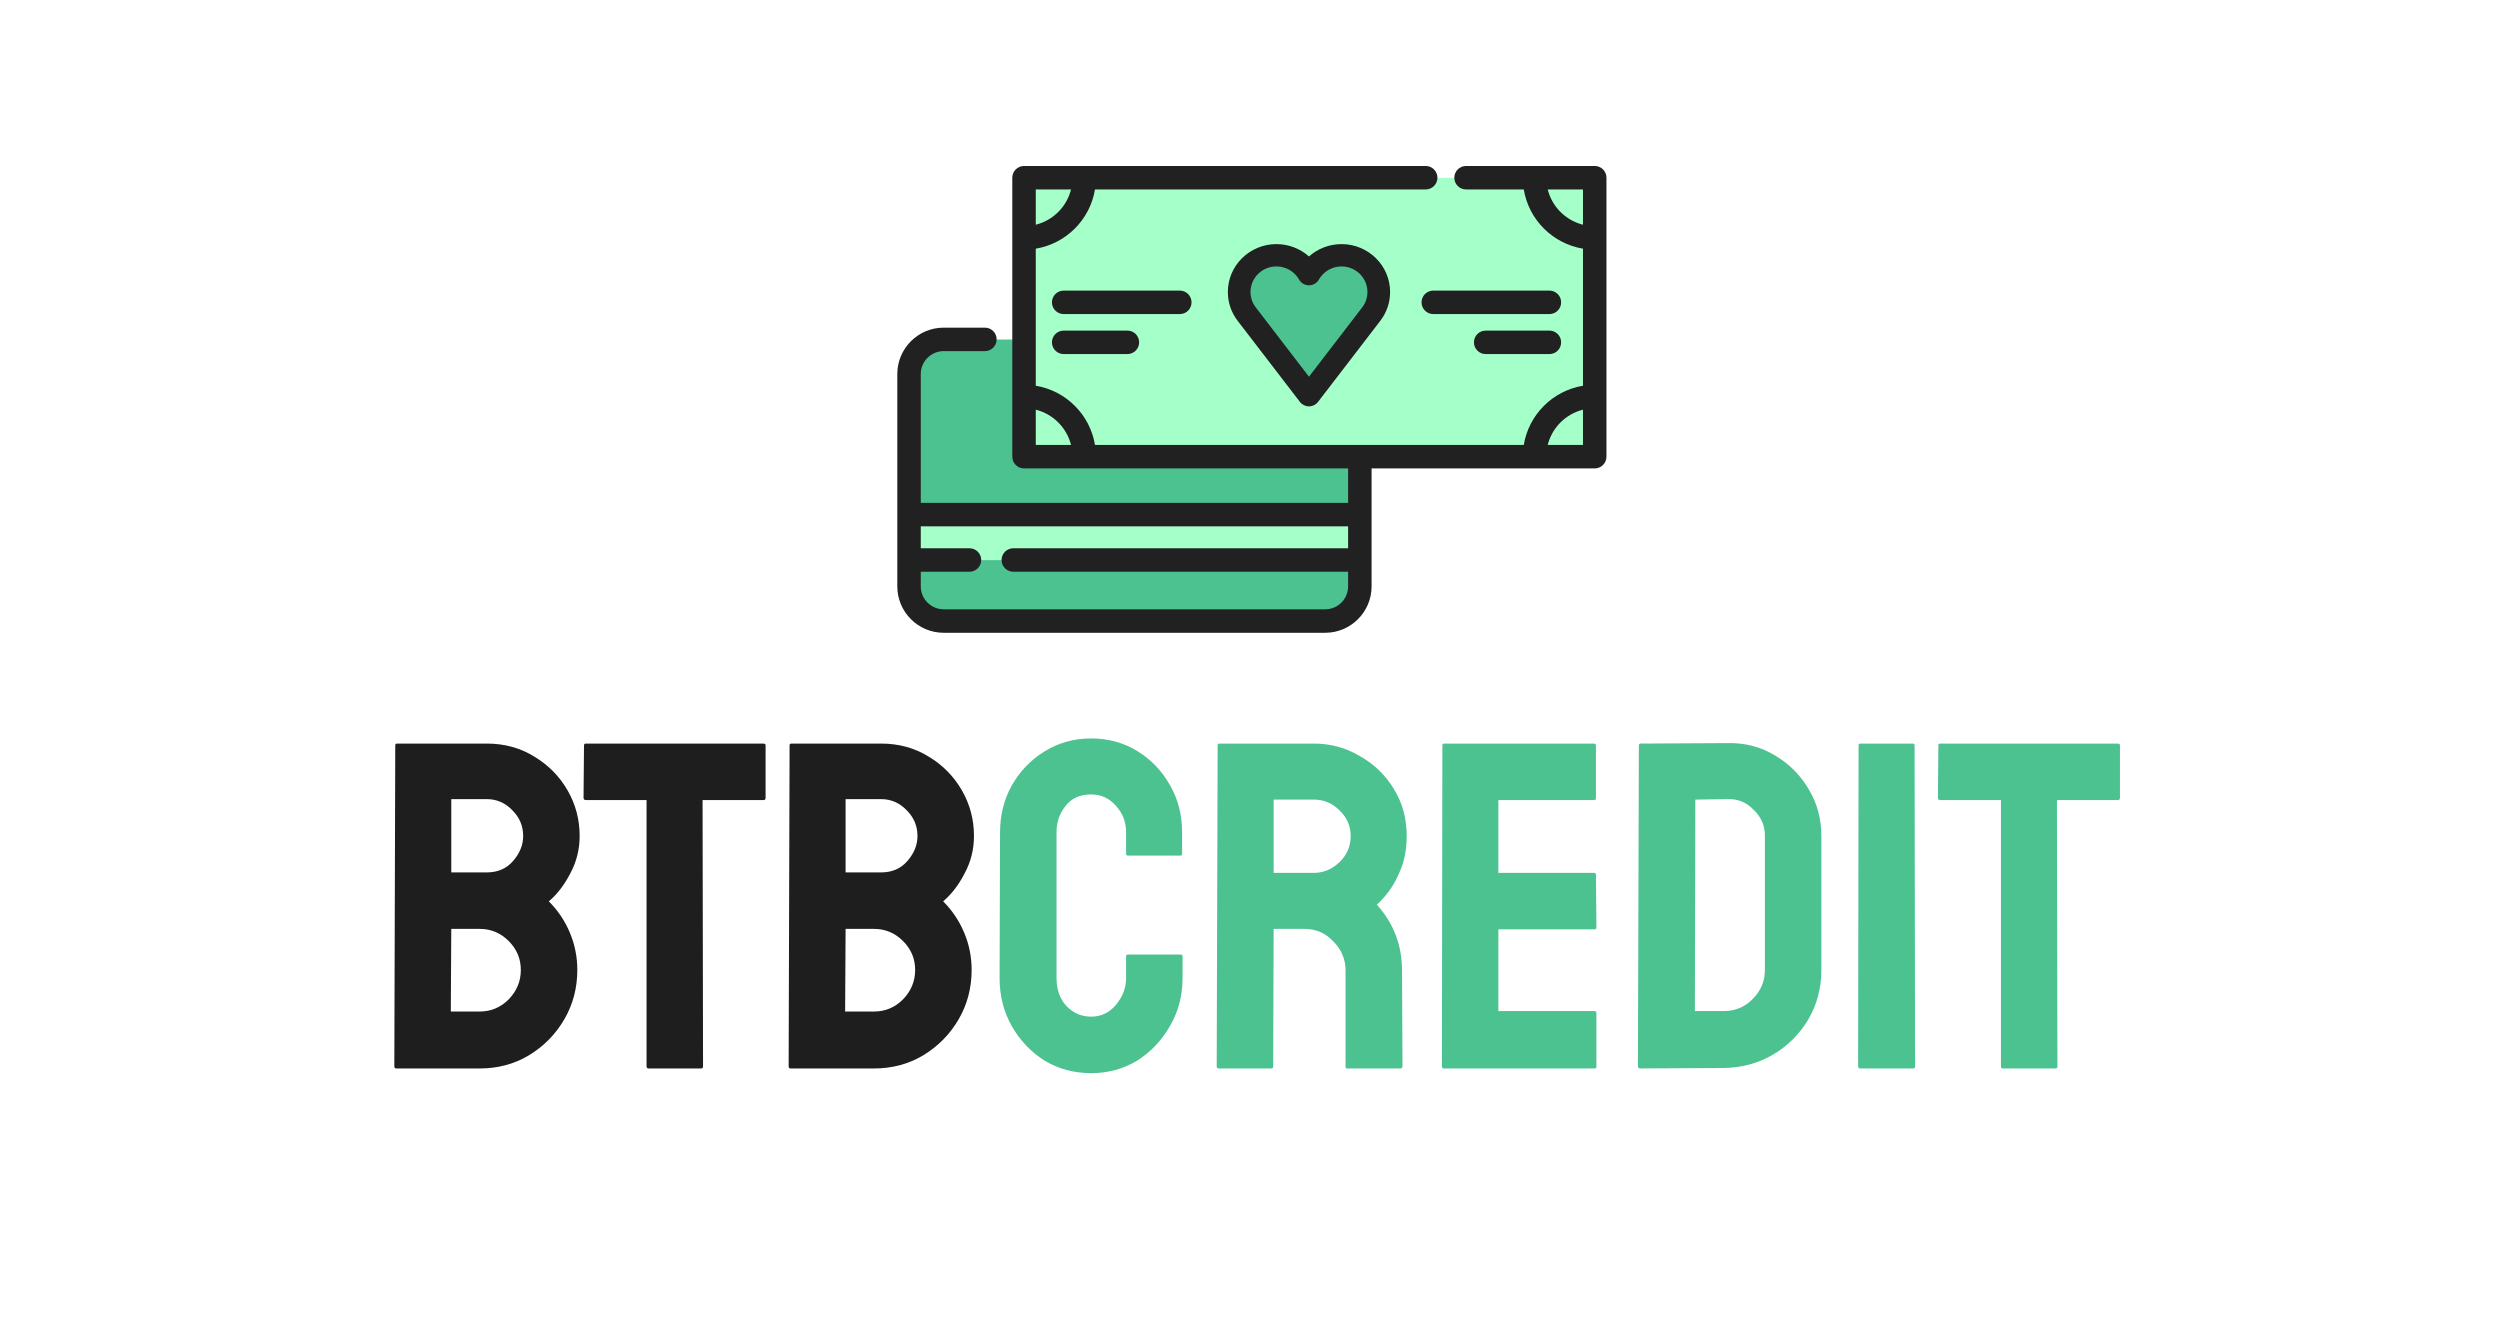<svg width="482" height="256" viewBox="0 0 482 256" fill="none" xmlns="http://www.w3.org/2000/svg">
<g clip-path="url(#clip0_1719_41)">
<g filter="url(#filter0_di_1719_41)">
<rect x="11" y="15" width="460" height="226" rx="42" fill="white"/>
</g>
<path d="M262.436 88.075V113.085C262.436 116.773 259.446 119.763 255.758 119.763H182.199C178.511 119.763 175.521 116.773 175.521 113.085V72.137C175.521 68.449 178.51 65.459 182.199 65.459H197.69" fill="#4DC291"/>
<path d="M282.911 34.29H307.719V88.075H197.691V34.29H275.13" fill="#A5FFC9"/>
<path d="M252.706 74.5C257.5 73 261 65.5 265.5 57.5C265.5 47.321 260.773 50 252.706 50C244.639 50 239 48.321 239 58.5C246.4 66.818 246.5 72.5 252.706 74.5Z" fill="#4DC291"/>
<path d="M262.436 99.241H175.521V107.993H262.436V99.241Z" fill="#A5FFC9"/>
<path d="M307.461 32H282.654C281.404 32 280.39 33.013 280.39 34.263C280.39 35.513 281.404 36.527 282.654 36.527H293.782C294.744 42.363 299.362 46.98 305.198 47.943V74.37C299.362 75.332 294.744 79.95 293.782 85.785H211.113C210.151 79.95 205.533 75.332 199.697 74.37V47.943C205.533 46.98 210.15 42.363 211.113 36.527H274.873C276.123 36.527 277.137 35.513 277.137 34.263C277.137 33.013 276.123 32 274.873 32H197.434C196.184 32 195.17 33.013 195.17 34.263V88.049C195.17 89.299 196.184 90.312 197.434 90.312H259.915V96.951H177.527V72.111C177.527 69.676 179.508 67.695 181.942 67.695H189.888C191.138 67.695 192.152 66.682 192.152 65.432C192.152 64.182 191.138 63.169 189.888 63.169H181.942C177.011 63.169 173 67.18 173 72.111V113.058C173 117.989 177.011 122 181.942 122H255.5C260.431 122 264.442 117.989 264.442 113.058V90.312H307.461C308.711 90.312 309.725 89.299 309.725 88.049V34.263C309.725 33.013 308.711 32 307.461 32ZM255.501 117.473H181.942C179.507 117.473 177.527 115.493 177.527 113.058V110.23H186.915C188.165 110.23 189.179 109.217 189.179 107.967C189.179 106.717 188.165 105.703 186.915 105.703H177.527V101.478H259.915V105.703H195.366C194.116 105.703 193.102 106.717 193.102 107.967C193.102 109.217 194.116 110.23 195.366 110.23H259.915V113.058C259.915 115.493 257.935 117.473 255.501 117.473ZM298.4 36.527H305.198V43.325C301.863 42.492 299.233 39.862 298.4 36.527ZM206.495 36.527C205.662 39.862 203.032 42.492 199.697 43.325V36.527H206.495ZM199.697 78.987C203.032 79.82 205.662 82.45 206.495 85.785H199.697V78.987ZM298.4 85.785C299.233 82.451 301.863 79.821 305.198 78.988V85.785H298.4Z" fill="#212121"/>
<path d="M298.724 56.026H276.337C275.086 56.026 274.073 57.039 274.073 58.29C274.073 59.54 275.086 60.553 276.337 60.553H298.724C299.975 60.553 300.988 59.54 300.988 58.29C300.988 57.039 299.975 56.026 298.724 56.026Z" fill="#212121"/>
<path d="M229.729 58.29C229.729 57.039 228.716 56.026 227.466 56.026H205.078C203.828 56.026 202.814 57.039 202.814 58.29C202.814 59.54 203.828 60.553 205.078 60.553H227.466C228.716 60.553 229.729 59.54 229.729 58.29Z" fill="#212121"/>
<path d="M298.724 63.739H286.438C285.188 63.739 284.175 64.752 284.175 66.002C284.175 67.252 285.188 68.266 286.438 68.266H298.724C299.974 68.266 300.987 67.252 300.987 66.002C300.987 64.752 299.974 63.739 298.724 63.739Z" fill="#212121"/>
<path d="M205.078 63.739C203.828 63.739 202.814 64.752 202.814 66.002C202.814 67.252 203.828 68.266 205.078 68.266H217.364C218.614 68.266 219.627 67.252 219.627 66.002C219.627 64.752 218.614 63.739 217.364 63.739H205.078Z" fill="#212121"/>
<path d="M258.647 47.063C256.294 47.063 254.067 47.935 252.37 49.445C250.673 47.935 248.446 47.063 246.093 47.063C240.929 47.063 236.728 51.203 236.728 56.292C236.728 58.318 237.383 60.242 238.621 61.856L250.628 77.493C251.041 78.031 251.685 78.347 252.37 78.347C253.054 78.347 253.699 78.031 254.112 77.493L266.118 61.856C267.357 60.243 268.012 58.319 268.012 56.292C268.013 51.203 263.811 47.063 258.647 47.063ZM262.634 59.259L252.37 72.627L242.106 59.259C241.446 58.399 241.097 57.373 241.097 56.292C241.097 53.577 243.338 51.368 246.093 51.368C247.905 51.368 249.578 52.339 250.461 53.902C250.847 54.585 251.577 55.008 252.37 55.008C253.163 55.008 253.893 54.585 254.279 53.902C255.162 52.339 256.835 51.368 258.647 51.368C261.402 51.368 263.643 53.577 263.643 56.292C263.643 57.373 263.295 58.399 262.634 59.259Z" fill="#212121"/>
<path d="M76.386 206C76.146 206 76.026 205.85 76.026 205.55L76.206 143.72C76.206 143.48 76.326 143.36 76.566 143.36H93.846C97.266 143.36 100.326 144.2 103.026 145.88C105.726 147.5 107.856 149.66 109.416 152.36C110.976 155.06 111.756 158 111.756 161.18C111.756 163.76 111.156 166.16 109.956 168.38C108.816 170.6 107.436 172.4 105.816 173.78C107.556 175.52 108.906 177.53 109.866 179.81C110.826 182.09 111.306 184.49 111.306 187.01C111.306 190.49 110.466 193.67 108.786 196.55C107.106 199.43 104.826 201.74 101.946 203.48C99.126 205.16 95.976 206 92.496 206H76.386ZM87.006 168.2H93.846C95.946 168.2 97.626 167.48 98.886 166.04C100.206 164.54 100.866 162.92 100.866 161.18C100.866 159.26 100.176 157.61 98.796 156.23C97.416 154.79 95.766 154.07 93.846 154.07H87.006V168.2ZM86.916 195.02H92.496C94.656 195.02 96.516 194.24 98.076 192.68C99.636 191.06 100.416 189.17 100.416 187.01C100.416 184.85 99.636 182.99 98.076 181.43C96.516 179.87 94.656 179.09 92.496 179.09H87.006L86.916 195.02ZM125.016 206C124.776 206 124.656 205.85 124.656 205.55V154.25H112.956C112.656 154.25 112.506 154.1 112.506 153.8L112.596 143.72C112.596 143.48 112.716 143.36 112.956 143.36H147.156C147.456 143.36 147.606 143.48 147.606 143.72V153.8C147.606 154.1 147.486 154.25 147.246 154.25H135.456L135.546 205.55C135.546 205.85 135.426 206 135.186 206H125.016ZM152.411 206C152.171 206 152.051 205.85 152.051 205.55L152.231 143.72C152.231 143.48 152.351 143.36 152.591 143.36H169.871C173.291 143.36 176.351 144.2 179.051 145.88C181.751 147.5 183.881 149.66 185.441 152.36C187.001 155.06 187.781 158 187.781 161.18C187.781 163.76 187.181 166.16 185.981 168.38C184.841 170.6 183.461 172.4 181.841 173.78C183.581 175.52 184.931 177.53 185.891 179.81C186.851 182.09 187.331 184.49 187.331 187.01C187.331 190.49 186.491 193.67 184.811 196.55C183.131 199.43 180.851 201.74 177.971 203.48C175.151 205.16 172.001 206 168.521 206H152.411ZM163.031 168.2H169.871C171.971 168.2 173.651 167.48 174.911 166.04C176.231 164.54 176.891 162.92 176.891 161.18C176.891 159.26 176.201 157.61 174.821 156.23C173.441 154.79 171.791 154.07 169.871 154.07H163.031V168.2ZM162.941 195.02H168.521C170.681 195.02 172.541 194.24 174.101 192.68C175.661 191.06 176.441 189.17 176.441 187.01C176.441 184.85 175.661 182.99 174.101 181.43C172.541 179.87 170.681 179.09 168.521 179.09H163.031L162.941 195.02Z" fill="#1E1E1E"/>
<path d="M210.359 206.9C207.059 206.9 204.059 206.09 201.359 204.47C198.719 202.79 196.619 200.57 195.059 197.81C193.499 195.05 192.719 191.96 192.719 188.54L192.809 160.46C192.809 157.16 193.559 154.16 195.059 151.46C196.619 148.7 198.719 146.51 201.359 144.89C204.059 143.21 207.059 142.37 210.359 142.37C213.659 142.37 216.629 143.18 219.269 144.8C221.909 146.42 224.009 148.61 225.569 151.37C227.129 154.07 227.909 157.1 227.909 160.46V164.6C227.909 164.84 227.789 164.96 227.549 164.96H217.469C217.229 164.96 217.109 164.84 217.109 164.6V160.46C217.109 158.48 216.449 156.77 215.129 155.33C213.869 153.89 212.279 153.17 210.359 153.17C208.199 153.17 206.549 153.92 205.409 155.42C204.269 156.86 203.699 158.54 203.699 160.46V188.54C203.699 190.76 204.329 192.56 205.589 193.94C206.909 195.32 208.499 196.01 210.359 196.01C212.279 196.01 213.869 195.26 215.129 193.76C216.449 192.2 217.109 190.46 217.109 188.54V184.4C217.109 184.16 217.229 184.04 217.469 184.04H227.639C227.879 184.04 227.999 184.16 227.999 184.4V188.54C227.999 191.96 227.189 195.05 225.569 197.81C224.009 200.57 221.909 202.79 219.269 204.47C216.629 206.09 213.659 206.9 210.359 206.9ZM234.94 206C234.7 206 234.58 205.85 234.58 205.55L234.76 143.72C234.76 143.48 234.88 143.36 235.12 143.36H253.3C256.54 143.36 259.51 144.17 262.21 145.79C264.97 147.35 267.16 149.48 268.78 152.18C270.4 154.82 271.21 157.82 271.21 161.18C271.21 163.4 270.88 165.41 270.22 167.21C269.56 168.95 268.78 170.45 267.88 171.71C266.98 172.91 266.17 173.81 265.45 174.41C268.69 178.01 270.31 182.24 270.31 187.1L270.4 205.55C270.4 205.85 270.25 206 269.95 206H259.78C259.54 206 259.42 205.91 259.42 205.73V187.1C259.42 184.94 258.64 183.08 257.08 181.52C255.58 179.9 253.72 179.09 251.5 179.09H245.56L245.47 205.55C245.47 205.85 245.35 206 245.11 206H234.94ZM245.56 168.29H253.3C255.16 168.29 256.81 167.6 258.25 166.22C259.69 164.84 260.41 163.16 260.41 161.18C260.41 159.26 259.69 157.61 258.25 156.23C256.87 154.85 255.22 154.16 253.3 154.16H245.56V168.29ZM278.358 206C278.118 206 277.998 205.85 277.998 205.55L278.088 143.72C278.088 143.48 278.208 143.36 278.448 143.36H307.338C307.578 143.36 307.698 143.51 307.698 143.81V153.89C307.698 154.13 307.578 154.25 307.338 154.25H288.888V168.29H307.338C307.578 168.29 307.698 168.41 307.698 168.65L307.788 178.82C307.788 179.06 307.668 179.18 307.428 179.18H288.888V194.93H307.428C307.668 194.93 307.788 195.08 307.788 195.38V205.64C307.788 205.88 307.668 206 307.428 206H278.358ZM316.241 206C315.941 206 315.791 205.85 315.791 205.55L315.971 143.72C315.971 143.48 316.091 143.36 316.331 143.36L333.161 143.27C336.461 143.21 339.461 143.99 342.161 145.61C344.921 147.23 347.111 149.42 348.731 152.18C350.351 154.88 351.161 157.88 351.161 161.18V187.01C351.161 190.49 350.321 193.67 348.641 196.55C346.961 199.37 344.711 201.62 341.891 203.3C339.071 204.98 335.891 205.85 332.351 205.91L316.241 206ZM326.771 194.93H332.351C334.571 194.93 336.431 194.15 337.931 192.59C339.491 191.03 340.271 189.17 340.271 187.01V161.09C340.271 159.17 339.551 157.52 338.111 156.14C336.731 154.7 335.081 154.01 333.161 154.07L326.861 154.16L326.771 194.93ZM358.693 206C358.393 206 358.243 205.85 358.243 205.55L358.333 143.72C358.333 143.48 358.453 143.36 358.693 143.36H368.773C369.013 143.36 369.133 143.48 369.133 143.72L369.223 205.55C369.223 205.85 369.103 206 368.863 206H358.693ZM386.139 206C385.899 206 385.779 205.85 385.779 205.55V154.25H374.079C373.779 154.25 373.629 154.1 373.629 153.8L373.719 143.72C373.719 143.48 373.839 143.36 374.079 143.36H408.279C408.579 143.36 408.729 143.48 408.729 143.72V153.8C408.729 154.1 408.609 154.25 408.369 154.25H396.579L396.669 205.55C396.669 205.85 396.549 206 396.309 206H386.139Z" fill="#4DC291"/>
</g>
<defs>
<filter id="filter0_di_1719_41" x="-1" y="6" width="484" height="250" filterUnits="userSpaceOnUse" color-interpolation-filters="sRGB">
<feFlood flood-opacity="0" result="BackgroundImageFix"/>
<feColorMatrix in="SourceAlpha" type="matrix" values="0 0 0 0 0 0 0 0 0 0 0 0 0 0 0 0 0 0 127 0" result="hardAlpha"/>
<feOffset dy="3"/>
<feGaussianBlur stdDeviation="6"/>
<feComposite in2="hardAlpha" operator="out"/>
<feColorMatrix type="matrix" values="0 0 0 0 0 0 0 0 0 0 0 0 0 0 0 0 0 0 0.1 0"/>
<feBlend mode="normal" in2="BackgroundImageFix" result="effect1_dropShadow_1719_41"/>
<feBlend mode="normal" in="SourceGraphic" in2="effect1_dropShadow_1719_41" result="shape"/>
<feColorMatrix in="SourceAlpha" type="matrix" values="0 0 0 0 0 0 0 0 0 0 0 0 0 0 0 0 0 0 127 0" result="hardAlpha"/>
<feOffset dy="-3"/>
<feComposite in2="hardAlpha" operator="arithmetic" k2="-1" k3="1"/>
<feColorMatrix type="matrix" values="0 0 0 0 0 0 0 0 0 0 0 0 0 0 0 0 0 0 0.1 0"/>
<feBlend mode="normal" in2="shape" result="effect2_innerShadow_1719_41"/>
</filter>
<clipPath id="clip0_1719_41">
<rect width="482" height="256" fill="white"/>
</clipPath>
</defs>
</svg>
